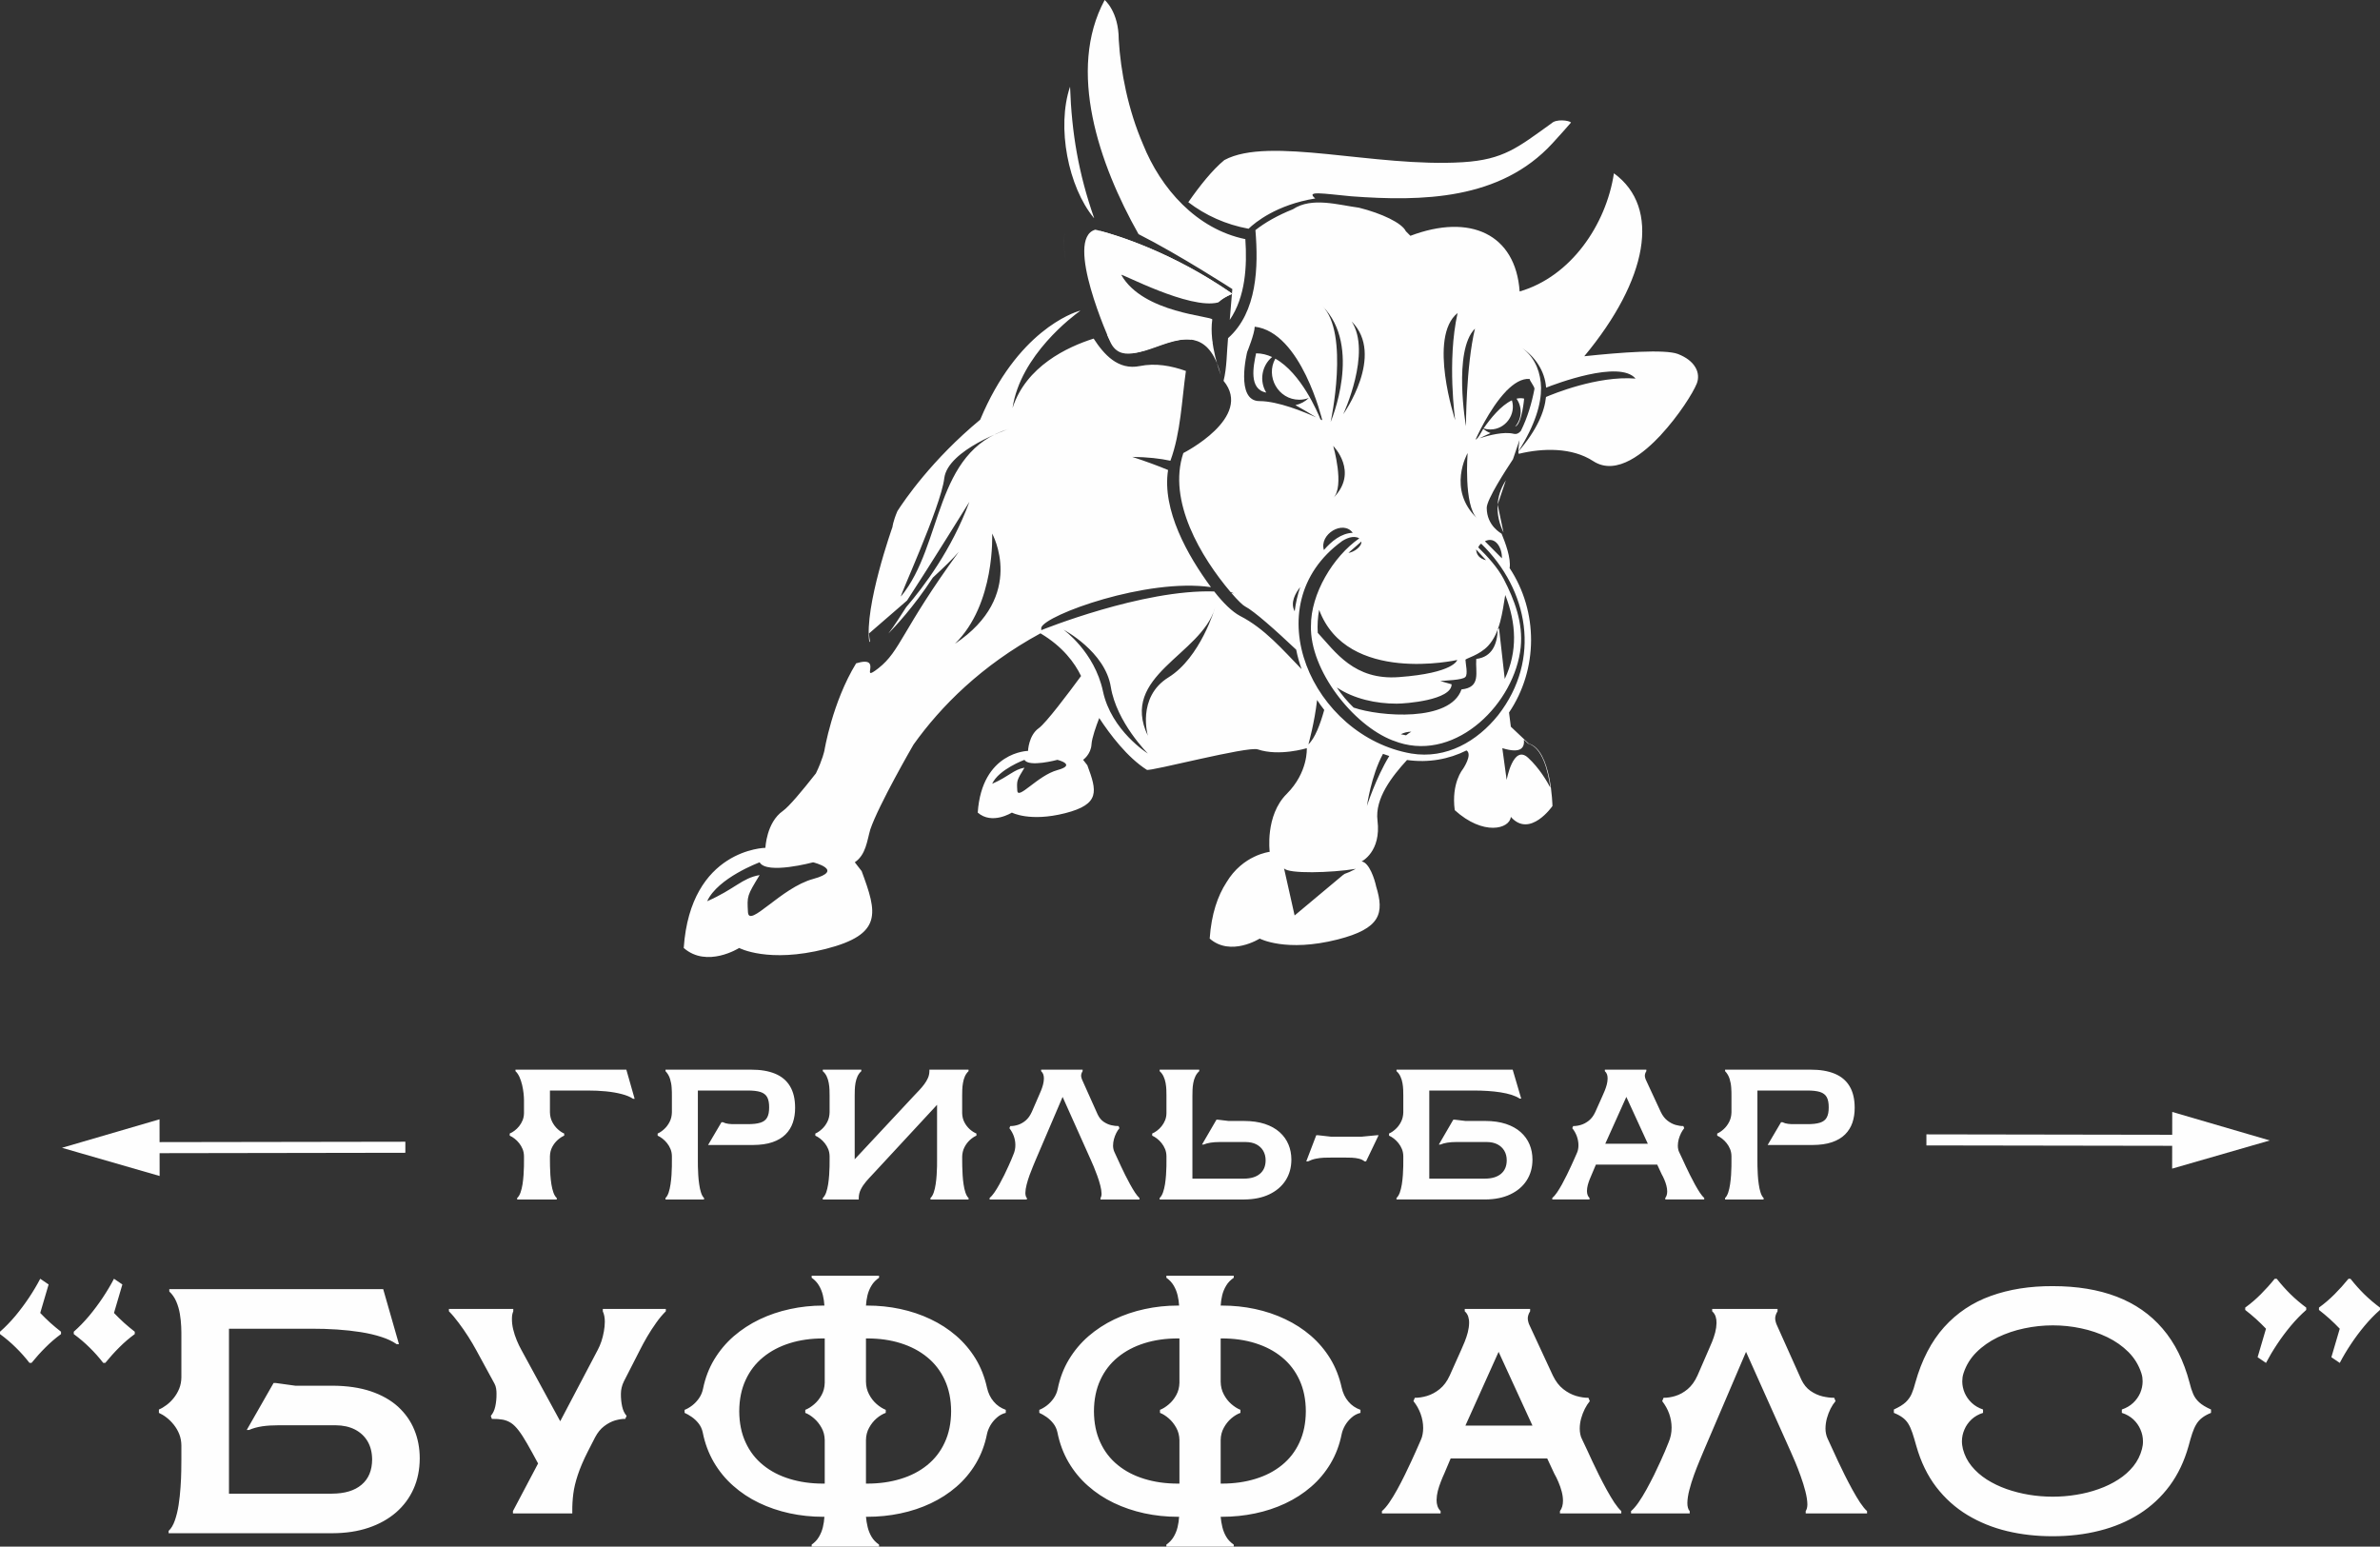 <?xml version="1.0" encoding="UTF-8"?> <svg xmlns="http://www.w3.org/2000/svg" xmlns:xlink="http://www.w3.org/1999/xlink" xmlns:xodm="http://www.corel.com/coreldraw/odm/2003" xml:space="preserve" width="96.845mm" height="62.934mm" style="shape-rendering:geometricPrecision; text-rendering:geometricPrecision; image-rendering:optimizeQuality; fill-rule:evenodd; clip-rule:evenodd" viewBox="0 0 7046.73 4579.26"><rect x="0" y="0" width="7046.73" height="4579.26" fill="#333333" stroke="none"/> <defs> <style type="text/css"> .fil0 {fill:#FEFEFE} </style> </defs> <g id="Layer_x0020_1">  <g id="_753185064"> <g id="_712049712"> <path class="fil0" d="M3043.88 2223.25c0,0 -136.57,1.86 -148.99,182.68 42.5,37.16 101.1,0 101.1,0 0.01,0 53.12,28.36 157.69,1.79 104.69,-26.66 94.02,-65.66 65.7,-142.01l-12.47 -16.08c0,0 23.07,-15.76 24.87,-45.86 1.11,-18.82 13.65,-54.06 22.87,-77.79 31.49,48.09 82.88,116.4 140.88,153.32 8.75,5.6 298.65,-70.52 328.46,-60.53 63.61,21.45 145.16,-3.54 145.16,-3.54 0,0 4.72,71.41 -59.67,135.57 -64.21,64.22 -50.13,171.29 -50.13,171.29 0,-0.01 -79.57,8.75 -128.43,91.06 -25.03,38.66 -44.18,92.06 -49.25,165.8 62.26,54.41 148.04,0 148.04,0 0.01,0 77.77,41.5 230.89,2.65 128.09,-32.63 138.21,-77.89 113.88,-157.1 -4.2,-20.46 -20.12,-70.84 -43.02,-73.96 0,0 58.59,-28.45 47.04,-121.31 -8.19,-64.95 43.19,-131 87.43,-179.04 63.85,8.91 123.84,-2.2 176.17,-28.32 18.91,12.22 -10.94,55.56 -10.94,55.56 0.01,0 -34.57,40.71 -23.96,121.25 84.89,76.98 162.65,55.61 166.12,19.96 56.59,64.15 123.22,-32.13 123.22,-32.13 0.01,0 -3.03,-166.33 -70.23,-184.86l-52.99 -50.08 -5.34 -41.99c86.35,-127.93 87.02,-298.59 1.72,-427.62 4.77,-29.17 -13.32,-76.66 -23.66,-101.59 -0.84,-1.47 -43.96,-22.85 -44.09,-76.74 -0.04,-24.66 56.25,-111.6 77.7,-143.87l19.27 -56.86c-2,14.68 -3.23,26.35 -3.27,33.37 50.91,-79.89 67.42,-141.42 67.16,-187.79l0.01 0c-0.76,-43.17 -15.83,-85.25 -49.92,-113.3l0 -0.02 -2.23 -1.78 0 -0.01 -2.07 -1.55 0 -0.03 -0.95 -0.68 0 -0.01 -0.9 -0.63 0 -0.02 -3.44 -2.34c41.34,26.87 70.71,69.71 74.46,119.66 26.49,-10.46 216.93,-83.1 264.81,-26.89 -113.04,-9.07 -246.81,46.57 -265.18,54.51 -4.33,43.69 -26.68,97.38 -81.76,161.54 0.01,4.5 0.55,6.88 1.76,6.6 70.6,-17.02 156.98,-19.23 219.82,21.77 70.41,45.99 154.24,-28.2 199.65,-76.69l-0.13 0c53.89,-58.1 95.78,-124.91 107,-152.75 6,-14.76 5.35,-32.89 -4.23,-48.61l-0.05 0c-9.36,-15.96 -26.43,-29.32 -51.24,-39.07 -37.98,-14.79 -170.03,-4.84 -277.47,6.58 187.93,-226.07 228.12,-439.74 87.77,-541.64 -23.06,152.1 -127.2,305.74 -279.15,349.88 -11.74,-169.92 -146.58,-231.82 -323.43,-164.8l-13.42 -13.48c-11.47,-24.43 -71.21,-52.88 -138.95,-69.78 -60.99,-7.95 -139.62,-32.62 -195.6,4.67 -45.43,18.15 -81.84,38.98 -110.89,61.69 8.99,108.36 5.7,242.76 -81.05,319.95 -3.91,39.85 -3.3,87.72 -13.29,126.35 89.62,108.18 -119.08,213.78 -119.08,213.78 -47.69,141.95 52.79,308.76 139.67,411.39 3.57,1.32 7.06,2.71 10.45,4.21l-7.96 -1.28c19.27,22.45 34.41,36.75 40.58,39.79 26.49,13.45 91.41,71.44 151.4,128.12 3.84,19.54 9.2,38.82 15.97,57.65 -56.04,-57.6 -109.23,-120.15 -181.86,-157.42 -23.42,-12.37 -50.01,-38.32 -76.83,-72.64 -212.72,-6.91 -512.05,114.62 -512.05,114.62l0 -7.75c12.5,-37.64 312.79,-147.16 502.37,-119.62 -68.92,-93.26 -145.37,-228.45 -126.93,-346.83 -28.94,-12.06 -63.87,-25.07 -106.03,-38.87 45.6,0.61 82.72,4.86 112.97,11.43 30.66,-83.7 33.49,-178.38 45.85,-265.84 -43.84,-15.55 -90.12,-23.88 -136.49,-14.53 -64.47,13.13 -106.31,-34.56 -136.66,-81.28 -78.28,24.72 -200.39,82.13 -240.18,205.73 23.19,-156.96 180.31,-273.59 200,-287.64l-0.31 -0.79c-21.41,6.16 -186.26,61.24 -295.43,322.83 -142.53,118.02 -224.39,238.28 -245.12,270.69 -13.18,30.96 -14.62,47.08 -14.62,47.08 0,0 -84.23,236.63 -68.48,340.63l1.91 -2.18c-1.42,-7.14 -2.36,-15.06 -2.87,-23.3 35.15,-30.67 74.68,-64.45 112.75,-97.64 69.12,-105.95 184.44,-292.06 184.44,-292.06 -52.39,141.61 -135.03,251.35 -187.15,311.89 -16.92,26.03 -33.67,53.34 -52.7,77.94 18.17,-18.7 74.35,-77.41 131.68,-165.55 32.74,-30.15 60.36,-56.83 77.03,-76.69 -170.88,234.56 -172.23,293.32 -238.32,345.15 -59.48,46.56 17.68,-39.93 -65.84,-14.63 -70.62,115.24 -93.92,258.38 -93.92,258.38 0,-0.01 -5.36,26.58 -25.18,67.46 -41.19,52.48 -79.64,98.3 -97.81,111.23 -48.93,34.26 -51.68,109.17 -51.66,109.17 0,0 -221.72,3 -241.89,296.55 69.02,60.33 164.15,0 164.15,0 0,0 86.2,46.04 255.99,2.9 169.97,-43.28 152.66,-106.61 106.62,-230.55l-20.22 -26.07c32.9,-22.49 35.88,-62.46 45.89,-97.28 24.71,-72.47 123.38,-243.35 127.92,-251.16 80.6,-113.04 201.29,-234.53 375.9,-329.4 66.11,39.18 101.42,87.43 120.18,126.35 -37.17,50.58 -103.86,139.27 -125.17,154.43 -30.15,21.12 -31.84,67.26 -31.84,67.26zm1326.66 -596.5l0 0 29.34 31.86c-20.23,-4.84 -28.5,-16.71 -29.34,-31.86zm-339.74 -23.42l0 0c1.5,15.33 -22.5,31.77 -38.4,33.61l38.4 -33.61zm-25.58 -25.82l0 0c-33.91,1.11 -63.11,25.03 -85.36,50.99 -14.54,-46.78 56.99,-89.8 85.36,-50.99zm391.27 24.99l0 0c32.56,-16.37 51.73,22.26 50.31,50.51l-50.31 -50.51zm-11.01 7.12l0 0c140.46,136.73 178.75,342.68 50.51,507.52 -62.03,77.61 -153.39,131.08 -257.33,113.93 -292.5,-50.76 -468.01,-438.09 -205.07,-628.9l-3.75 2.37c14.89,-10.29 37.28,-20.67 54.76,-10.64 -77.71,54 -143.87,164.69 -143.07,259.66l-0.07 -0.04c-3.21,130.58 124.29,293.04 241.93,338.72l0.09 -0.09c5.96,2.34 11.93,4.47 17.92,6.37l-0.03 0.04c173.6,55.08 343.92,-118.29 361.14,-282.1 7.47,-72.31 -18.23,-140.2 -50.63,-202.7l-0.01 0c-18.8,-34.95 -46.93,-65.34 -74.97,-92.98 1.99,-4.96 4.96,-8.72 8.56,-11.16zm-272.11 628.77l0 0c-40.05,65.73 -66.13,147.96 -66.13,147.96 0,0 12.33,-89.53 47.53,-154.35 6.15,2.29 12.36,4.45 18.6,6.4zm-192.55 -136.49l0 0c-11.92,43.04 -27.6,84.17 -46.82,101.87 0,0 18.15,-64.32 25.66,-131.23 6.64,10.09 13.72,19.86 21.16,29.36zm-71.2 -363.51l0 0c-7.69,22.67 -13.21,46.59 -16.26,71.56 -14.15,-25.93 2.69,-54.62 16.26,-71.56zm607.12 23.23l0 0c32.87,83.02 37.12,167.19 -1.43,248.53l-16.97 -150.37 -3.93 4.31c-1.21,42.5 -16.23,81.26 -63.49,86.85 -2.95,39.76 15.15,84.11 -43.69,90.27 -33.44,97.38 -241.94,80.48 -319.39,53.81 -18.62,-17.93 -35.4,-38 -49.82,-59.61 50.58,33.86 116.24,48.09 177.11,47.94 25.97,0.18 162.86,-10.25 162.86,-57.31l-33.46 -9.63c13.35,-1.71 65.76,-2.62 73.99,-11.88 8.54,-7.51 0.48,-40.99 0.44,-50.97 0,-3.94 41.1,-13.35 67.15,-41.48 35.3,-38.05 42.37,-100.03 50.63,-150.47zm-293.72 415.51l0 0c-5.19,-0.92 -10.32,-1.99 -15.43,-3.2 9.51,-4.81 19.86,-7.52 31.07,-7.52 -5.31,2.91 -10.51,6.53 -15.64,10.73zm-224.82 -175.31l0 0c-1.51,-2.9 -2.94,-5.81 -4.36,-8.75l4.36 8.75zm-36.55 -128.14l0 0c-1.42,-22.79 -0.03,-45.73 4.09,-68.16 82.8,222.11 408.89,148.5 408.89,148.5 0,0 -8.46,38.7 -173.07,50.76 -132.11,9.83 -187.71,-74.69 -239.91,-131.1zm-311.41 -859.52l0 0c-12.17,-4.64 -33.17,-13.5 -59.48,-28.01 -1.39,6.48 -2.74,12.97 -4.02,19.44 -89.96,-10.21 -196.94,103.83 -248.44,-14.1 65.87,-15.4 271.44,-82.47 311.93,22.67zm-251.86 -223.95l0 0c-30.05,-38.42 -58.6,-52.87 -83.02,-105.94l3.07 -0.36c49.92,13.26 214.26,63.29 390.3,185.95 -18.26,7.77 -30.39,15.1 -38.64,22.71 -2.47,-1.24 -184.94,-124 -271.71,-102.37zm-99.61 -144.92l0 0c-75.62,-91.11 -111.06,-268.85 -70.51,-388.71 4.77,136.99 24.97,256.61 71.17,388.71l-0.66 0zm145.39 -218.3l0 0c52.71,131.61 158.84,251.51 303.07,281.03 5.5,79.56 0.27,171.43 -46.17,239.09 4.53,-50.91 7.65,-91.24 7.65,-91.24 0,0 -155.15,-100.48 -277.72,-162.65 -117.11,-207.32 -212.29,-485.31 -100.3,-693.22 0,0 41.65,34.17 41.65,117.08 5.64,95.67 27.86,208.29 71.83,309.91zm134.2 171.71l0 0c33.91,-48.71 71.64,-96 106.73,-124.78 132.9,-71.78 444.82,22.36 705.7,6.36 121.78,-7.46 163.68,-44.04 263.19,-115.29 13.48,-13.18 51.08,-8.9 57.58,-2.23 -13.92,16.21 -31.99,36.41 -55.02,61.57 -154.66,168.47 -386.91,172.33 -595.6,156.87 -86.44,-8.16 -135.26,-17.28 -106.71,6.37l0.04 0.01c-114.6,18.65 -178.02,70.88 -197.49,89.66 -67.1,-12.21 -127.55,-39.63 -178.43,-78.55zm1006.04 1602.9l0 0c42.1,11.63 59.11,80.35 65.84,130.41 -9.2,-17.57 -32.26,-57.59 -65.84,-88.48 -44.3,-40.79 -63.45,65.69 -63.45,65.69l-12.84 -94.03c58.55,17.75 65.68,-3.6 63.94,-25.1l12.36 11.51zm-21.41 -925.73l0 0c-5.75,6.95 -12.79,10.57 -21.39,8.45 -29.18,-7.04 -73.04,4.33 -101.09,13.39 7.84,-3.94 19.72,-9.71 32.75,-15.44 -7.97,-2.84 -15.26,-7.19 -21.52,-12.62 -4.82,7.02 -14.76,29.13 -22.99,32.08 0,0 40.02,-91.51 91.17,-144.03l-1.16 -1.13 1.63 0.63c21.71,-22.12 45.33,-37.17 68.78,-35.27 -1.06,4.31 14.39,22.11 14.13,29.45 -7.92,41.33 -20.02,83.69 -40.3,124.49zm-90.56 -4.29l0 0c-6.9,0.01 -13.58,-1.11 -19.9,-3.07 20.05,-28.94 51.5,-68.13 83.95,-83.25 12.78,41.77 -19.03,86.32 -64.05,86.32zm77.64 -91.16l0 0c7.59,-1.81 15.2,-2.02 22.63,-0.23 0,0 -6.37,75.98 -26.68,83 20.27,-23.19 21.97,-57.8 4.05,-82.78zm-38.4 396.31l0 0c-12.62,-25.84 -19.2,-53.89 -17.43,-82.76l17.43 82.76zm-17.41 -82.84l0 0c1.44,-22.06 8,-46.42 24.3,-71.72l-24.3 71.72zm-88.87 -152.46l0 0c0,0 -12.24,155.18 28.36,193.56 -90.5,-85.54 -28.36,-193.56 -28.36,-193.56zm-397.91 -21.06l0 0c0,0.01 77.08,77.19 0,154.22 34.53,-34.51 0,-154.22 0,-154.22zm392.98 -58.44l0 0c0,0 -38.96,-223.42 26.68,-288.94 -26.68,111.59 -26.68,288.95 -26.68,288.94zm-400.66 -12.52l0 0c0,0 56.81,-262.39 -24.78,-343.86 120.49,120.53 24.78,343.87 24.78,343.86zm37.28 -22.96l0 0c0,0 85.1,-182.61 24.82,-274.79 100.2,100.16 -24.82,274.79 -24.82,274.79zm331.55 17.76l0 0c0,0 -81.58,-246.46 7.07,-317.42 -31.89,141.8 -7.07,317.42 -7.07,317.42zm-461.58 -60.68l0 0c9.93,0 19.31,-1.88 28.12,-5.12 -10.78,10.42 -24.42,17.91 -39.66,21.11 24.45,13.4 47.22,27.29 61.2,36.06 -34.99,-15.86 -112.75,-48.01 -167.56,-48.01 -72.73,0 -36.43,-145.52 -36.43,-145.52 0,0 22.24,-54.57 22.24,-74.77 138.17,16.17 200.07,276.94 200.07,276.94l-5.27 -2.58c-8.04,-20.14 -57.23,-136.83 -133.75,-179.72 -29.46,52.37 8.11,121.62 71.05,121.62zm-80.57 -126.46l0 0c-30.99,25.9 -38.3,71.13 -17.31,105.27 -52.43,-9.87 -38.13,-78.24 -30.12,-116.24 16.71,0 32.54,4.05 47.43,10.97zm-367.74 1174.04l0 0c0,0 -108.41,-67.54 -133.11,-184.59 -25,-117.01 -116.77,-182.17 -116.77,-182.17 0,0 123,64.22 140.07,169.48 17.06,105.14 109.81,197.28 109.81,197.28zm0 -52.38l0 0c-85.3,-178.99 157.68,-238.64 198.64,-378.75 0,0 -42.89,146.97 -137.7,205.58 -94.83,58.76 -60.95,173.18 -60.95,173.18zm434.4 531.8l0 0 -31.35 -139.73c11.42,17.08 140.53,13.53 212.61,1.7 -34.22,18.04 -28.05,10.29 -38.79,18.86l-142.48 119.18zm-845.91 -1440.68l0 0c-223.19,67.41 -193.75,342.82 -319.1,495.5 -10.62,12.95 117.56,-263.96 127.66,-349.07 10.11,-85.2 191.44,-146.42 191.44,-146.42zm-49.62 309.9l0 0c0,0 102.87,184.29 -110.27,326.27 120.29,-117.1 110.27,-326.27 110.27,-326.27zm-688.42 973.37l0 0c20.77,37.09 158.4,0 158.38,0 0,0 94.89,23.42 0,49.3 -95.05,25.87 -190.01,146.53 -192.95,98.33 -2.82,-48.3 -2.82,-48.31 34.56,-109.81 -51.86,8.57 -73.71,41.72 -155.39,77.37 31.54,-69.37 155.39,-115.19 155.39,-115.19zm784.12 -303.44l0 0c12.79,22.87 97.57,0 97.57,0.01 0,0 58.44,14.44 0,30.38 -58.55,15.94 -117.06,90.26 -118.85,60.58 -1.75,-29.77 -1.75,-29.77 21.27,-67.65 -31.93,5.28 -45.4,25.71 -95.7,47.65 19.41,-42.71 95.71,-70.97 95.71,-70.97z"></path> <path class="fil0" d="M3162.02 802.19c-1.59,-6.94 -3.01,-13.68 -4.29,-20.16 1.28,6.48 2.7,13.21 4.29,20.16zm-4.95 -23.37l0 0c-5.38,-27.69 -8.09,-50.38 -8.28,-64.32 -0.08,-8.98 1.94,-18.17 6.02,-26.71 -4.07,8.54 -6.04,17.75 -5.96,26.76 0.15,13.92 2.86,36.59 8.21,64.27zm491.64 77.03l0 0 -1.03 13.27c-210.84,-146.63 -404.67,-189.08 -404.67,-189.08 -93.65,26.38 43.44,330.32 43.44,330.32 56.49,129.88 265.48,-144.91 328.42,100.77 0,0 -36.05,-92.2 -25.55,-164.9 1.56,-10.65 -205,-18.21 -269.28,-132.13 -4.21,-7.48 202.57,103.95 287.16,81.29 8.04,-8.45 20.53,-16.5 40.37,-25.06l0.12 -1.22 1.03 -13.27z"></path> <path class="fil0" d="M218.38 3949.92c16.87,12.42 32.42,25.65 46.65,39.71 14.41,14.07 27.96,29.27 40.7,45.67l5.96 0c13.4,-16.39 27.13,-31.77 41.52,-45.99 14.23,-14.4 29.61,-27.47 45.83,-39.39l0 -6.94c-10.92,-8.45 -21.52,-17.38 -31.93,-26.63 -10.25,-9.43 -20.18,-19.02 -29.61,-28.95l24.82 -84.38 -24.82 -16.88c-9.44,18.02 -20.35,36.56 -32.92,55.42 -12.57,18.86 -26.14,37.07 -40.71,54.6 -14.71,17.36 -29.76,33.09 -45.48,46.82l0 6.94zm-218.38 0l0 0c16.87,12.42 32.43,25.65 46.66,39.71 14.39,14.07 27.96,29.27 40.7,45.67l5.96 0c13.4,-16.39 27.13,-31.77 41.52,-45.99 14.23,-14.4 29.63,-27.47 45.83,-39.39l0 -6.94c-10.91,-8.45 -21.51,-17.38 -31.93,-26.63 -10.25,-9.43 -20.18,-19.02 -29.61,-28.95l24.82 -84.38 -24.82 -16.88c-9.43,18.02 -20.34,36.56 -32.91,55.42 -12.58,18.86 -26.14,37.07 -40.71,54.6 -14.71,17.36 -29.77,33.09 -45.49,46.82l0 6.94zm993.62 270.01l0 0c22.01,0.16 41.02,4.29 57.24,12.57 16.05,8.27 28.63,20.02 37.56,35.07 8.77,15.05 13.24,32.93 13.4,53.6 -0.16,32.43 -10.59,57.42 -31.27,74.79 -20.52,17.54 -49.8,26.3 -87.86,26.47l-304.73 0 0 -488.37 244.19 0c25.49,0 50.63,0.66 75.45,2.31 24.81,1.64 48.32,4.29 70.8,7.79 22.33,3.63 42.54,8.27 60.72,14.23 18.04,5.8 33.09,12.9 45.16,21.33l6.95 0 -46.66 -162.78 -633.31 0 0 6.94c8.95,8.27 15.73,18.2 20.69,29.77 4.96,11.58 8.45,23.66 10.59,36.56 2.15,12.9 3.47,25.48 3.97,37.89 0.5,12.4 0.66,23.66 0.5,33.75l0 116.14c-0.18,11.9 -2.17,22.99 -6.3,33.25 -4.13,10.26 -9.59,19.53 -16.21,27.8 -6.61,8.27 -13.72,15.23 -21.51,21.01 -7.61,5.8 -15.21,10.27 -22.5,13.23l0 9.95c7.28,3.3 14.89,7.77 22.5,13.73 7.79,5.96 14.9,13.06 21.51,21.35 6.62,8.25 12.08,17.52 16.21,27.79 4.13,10.42 6.12,21.49 6.3,33.4l0 41.69c0,8.29 0,19.52 -0.34,34.09 -0.16,14.55 -0.98,30.62 -2.15,47.98 -1.16,17.54 -2.99,34.91 -5.64,52.27 -2.63,17.22 -6.44,32.59 -11.23,46.33 -4.8,13.73 -10.92,23.98 -18.37,30.76l0 6.95 485.4 0c39.37,-0.17 74.77,-5.46 106.53,-16.2 31.6,-10.59 58.73,-25.82 81.41,-45.33 22.5,-19.69 39.87,-42.86 51.93,-69.99 12.08,-26.97 18.04,-56.91 18.21,-89.83 0,-30.44 -5.28,-58.72 -16.04,-84.7 -10.59,-26.13 -26.83,-48.8 -48.14,-68.5 -21.53,-19.53 -48.48,-34.74 -80.75,-45.65 -32.26,-10.76 -69.99,-16.38 -113.15,-16.54l-110.19 0 -57.58 -7.95 -6.94 0 -79.41 138.98 6.94 0c10.92,-4.98 23.82,-8.45 38.55,-10.78 14.57,-2.15 30.94,-3.13 48.8,-3.13l168.75 0zm665.09 -11.92l0 0 -115.16 -211.42c-4.8,-8.45 -9.25,-17.88 -13.56,-28.3 -4.31,-10.58 -7.95,-21.33 -10.59,-32.43 -2.65,-11.07 -3.79,-21.49 -3.63,-31.59 0,-3.97 0.32,-7.76 0.82,-11.26 0.66,-3.63 1.67,-7.1 3.14,-10.58l0 -6.96 -190.57 0 0 6.96c9.43,9.44 19.02,20.83 28.95,34.24 9.93,13.24 19.53,26.97 28.46,41.03 8.93,14.07 16.53,26.97 22.99,38.88l54.59 100.25c2.48,4.45 3.99,9.43 4.8,14.55 0.84,5.13 1.16,10.27 1.16,15.22 0.16,13.57 -1.16,26.13 -3.64,37.57 -2.49,11.56 -6.94,20.83 -13.24,27.95l2.99 8.94c12.57,-0.18 23.48,0.66 32.59,2.31 9.09,1.83 17.38,5.14 24.81,10.11 7.46,4.96 14.74,12.39 22.19,22.16 7.44,9.6 15.71,22.51 24.81,38.39 9.11,15.87 20.02,35.56 32.59,59.05l-74.43 140.96 0 6.93 175.68 0 0 -6.93c-0.16,-17.04 0.82,-34.09 2.99,-51.13 2.15,-17.03 6.6,-35.57 13.22,-55.6 6.62,-20.18 16.38,-43.16 29.45,-68.97l21.84 -42.68c7.44,-14.07 16.37,-25.14 26.97,-33.09 10.42,-7.95 21.17,-13.56 32.09,-16.9 11.1,-3.13 21.19,-4.8 30.28,-4.61l3.97 -8.94c-6.29,-7.12 -10.75,-16.39 -13.22,-27.95 -2.49,-11.44 -3.81,-24 -3.65,-37.57 0,-6.45 0.82,-12.74 2.33,-18.7 1.48,-6.12 3.63,-12.08 6.6,-18.04l47.66 -93.29c5.78,-11.59 12.73,-24.32 20.85,-38.38 8.27,-14.07 17.2,-27.96 26.79,-41.36 9.43,-13.4 19.02,-24.82 28.79,-34.42l0 -6.96 -186.62 0 0 6.96c1.99,4.46 3.47,9.26 4.46,14.23 1,5.12 1.5,10.57 1.5,16.53 0,9.43 -1,19.03 -2.81,29.12 -1.83,10.09 -4.15,19.68 -7.28,29.11 -3.15,9.43 -6.8,17.72 -10.75,25.16l-111.17 211.42zm909.24 282.91l0 0c33.57,0 66.18,-3.31 97.76,-9.95 31.76,-6.61 61.7,-16.52 89.82,-29.76 28.13,-13.24 53.61,-29.62 76.27,-49.3 22.83,-19.68 41.86,-42.52 57.41,-68.51 15.55,-26.13 26.65,-55.24 33.09,-87.67 1.67,-8.11 4.98,-16.53 9.93,-25.31 4.96,-8.59 11.42,-16.38 19.19,-23.16 7.62,-6.94 16.53,-11.58 26.49,-14.05l0 -8.94c-14.41,-5.12 -26.49,-13.24 -35.9,-24.64 -9.61,-11.26 -16.05,-24.82 -19.7,-40.87 -6.94,-31.59 -18.2,-60.22 -33.73,-85.87 -15.73,-25.64 -34.91,-48.3 -57.58,-67.98 -22.66,-19.52 -47.98,-35.92 -75.94,-49.13 -28.12,-13.42 -57.91,-23.34 -89.49,-30.12 -31.61,-6.8 -64.21,-10.11 -97.6,-10.11l-3.99 0c0.49,-10.08 2.16,-20.18 4.47,-30.42 2.49,-10.27 6.45,-19.86 11.92,-28.79 5.28,-9.1 12.91,-16.71 22.32,-23.16l0 -5.96 -199.52 0 0 5.96c9.11,6.45 16.39,14.07 21.68,23.16 5.3,8.93 9.1,18.52 11.59,28.79 2.31,10.24 3.97,20.34 4.46,30.42l-3.97 0c-33.59,0 -66.18,3.49 -97.93,10.43 -31.76,6.78 -61.88,17.03 -90.01,30.44 -28.28,13.56 -53.76,30.28 -76.6,49.97 -22.83,19.86 -42.02,42.84 -57.73,68.83 -15.55,25.8 -26.63,54.76 -33.11,86.51 -2.13,10.59 -6.28,20.2 -12.22,28.63 -5.96,8.45 -12.58,15.39 -20.18,21.19 -7.62,5.78 -15.05,10.08 -22.17,12.73l0 8.94c6.78,2.97 13.91,7.11 21.35,12.24 7.44,5.28 14.23,11.56 20.18,19.19 5.78,7.44 9.92,16.21 12.08,26.13 6.45,32.59 17.52,62.05 32.91,88.52 15.56,26.47 34.59,49.79 57.41,69.82 22.66,20.17 48.14,37.04 76.43,50.62 28.3,13.57 58.4,23.82 90.34,30.76 32.09,6.95 65.18,10.43 99.26,10.43l3.97 0c-0.49,10.08 -2.15,20.17 -4.46,30.44 -2.49,10.24 -6.29,19.84 -11.59,28.77 -5.28,9.1 -12.57,16.72 -21.68,23.16l0 5.96 199.52 0 0 -5.96c-9.41,-6.44 -16.87,-14.07 -22.16,-23.16 -5.29,-8.93 -9.09,-18.53 -11.58,-28.77 -2.49,-10.27 -4.13,-20.37 -4.97,-30.44l3.99 0zm-379.19 -312.67l0 0c0.16,-34.74 6.46,-65.52 18.86,-92.32 12.26,-26.79 29.61,-49.29 51.95,-67.49 22.35,-18.36 48.64,-32.1 78.74,-41.53 30.12,-9.43 62.87,-14.05 98.61,-14.05l4.97 0 0 131.02c-0.32,13.58 -3.31,25.8 -9.43,36.74 -5.96,10.91 -13.4,20.02 -22.17,27.45 -8.77,7.44 -17.36,12.9 -25.98,16.21l0 8.94c8.62,3.3 17.22,8.77 25.98,16.36 8.77,7.62 16.21,16.89 22.17,27.8 6.12,10.75 9.11,23 9.43,36.22l0 129.05 -4.97 0c-35.74,0 -68.48,-4.64 -98.61,-13.88 -30.09,-9.11 -56.39,-22.67 -78.74,-40.88 -22.34,-18.02 -39.69,-40.37 -51.95,-67.16 -12.4,-26.65 -18.7,-57.41 -18.86,-92.48zm379.19 -215.41l0 0c35.72,0 68.47,4.61 98.59,14.05 30.1,9.43 56.41,23.17 78.76,41.53 22.33,18.2 39.69,40.7 51.93,67.48 12.42,26.81 18.7,57.59 18.87,92.33 -0.17,35.07 -6.45,65.84 -18.87,92.48 -12.24,26.79 -29.6,49.14 -51.93,67.16 -22.35,18.2 -48.66,31.77 -78.76,40.87 -30.12,9.26 -62.87,13.89 -98.59,13.89l-3.99 0 0 -129.05c0.17,-13.23 3.31,-25.47 9.27,-36.22 5.95,-10.91 13.24,-20.18 22.17,-27.81 8.93,-7.59 18.02,-13.06 27.13,-16.36l0 -8.94c-9.1,-3.64 -18.2,-9.44 -27.13,-17.2 -8.94,-7.79 -16.22,-17.2 -22.17,-28.47 -5.96,-11.23 -9.1,-23.8 -9.27,-37.71l0 -128.04 3.99 0zm1050.22 528.08l0 0c33.57,0 66.18,-3.31 97.76,-9.95 31.76,-6.61 61.7,-16.52 89.83,-29.76 28.13,-13.24 53.6,-29.62 76.27,-49.3 22.82,-19.68 41.85,-42.52 57.4,-68.51 15.56,-26.13 26.65,-55.24 33.09,-87.67 1.67,-8.11 4.98,-16.53 9.93,-25.31 4.98,-8.59 11.42,-16.38 19.2,-23.16 7.6,-6.94 16.54,-11.58 26.47,-14.05l0 -8.94c-14.39,-5.12 -26.47,-13.24 -35.9,-24.64 -9.59,-11.26 -16.05,-24.82 -19.7,-40.87 -6.94,-31.59 -18.2,-60.22 -33.73,-85.87 -15.73,-25.64 -34.91,-48.3 -57.57,-67.98 -22.67,-19.52 -47.99,-35.92 -75.95,-49.13 -28.11,-13.42 -57.89,-23.34 -89.49,-30.12 -31.61,-6.8 -64.21,-10.11 -97.6,-10.11l-3.99 0c0.52,-10.08 2.16,-20.18 4.47,-30.42 2.49,-10.27 6.45,-19.86 11.92,-28.79 5.28,-9.1 12.91,-16.71 22.34,-23.16l0 -5.96 -199.52 0 0 5.96c9.11,6.45 16.38,14.07 21.68,23.16 5.28,8.93 9.11,18.52 11.58,28.79 2.33,10.24 3.97,20.34 4.46,30.42l-3.96 0c-33.59,0 -66.18,3.49 -97.94,10.43 -31.77,6.78 -61.87,17.03 -90,30.44 -28.29,13.56 -53.76,30.28 -76.59,49.97 -22.84,19.86 -42.02,42.84 -57.75,68.83 -15.55,25.8 -26.63,54.76 -33.09,86.51 -2.15,10.59 -6.29,20.2 -12.25,28.63 -5.96,8.45 -12.56,15.39 -20.17,21.19 -7.62,5.78 -15.06,10.08 -22.19,12.73l0 8.94c6.8,2.97 13.91,7.11 21.35,12.24 7.44,5.28 14.23,11.56 20.18,19.19 5.78,7.44 9.93,16.21 12.08,26.13 6.45,32.59 17.54,62.05 32.93,88.52 15.55,26.47 34.57,49.79 57.39,69.82 22.67,20.17 48.14,37.04 76.45,50.62 28.28,13.57 58.39,23.82 90.32,30.76 32.08,6.95 65.17,10.43 99.26,10.43l3.96 0c-0.49,10.08 -2.13,20.17 -4.46,30.44 -2.47,10.24 -6.29,19.84 -11.58,28.77 -5.3,9.1 -12.57,16.72 -21.68,23.16l0 5.96 199.52 0 0 -5.96c-9.43,-6.44 -16.9,-14.07 -22.17,-23.16 -5.3,-8.93 -9.1,-18.53 -11.58,-28.77 -2.49,-10.27 -4.13,-20.37 -4.97,-30.44l3.99 0zm-379.19 -312.67l0 0c0.16,-34.74 6.46,-65.52 18.86,-92.32 12.25,-26.79 29.6,-49.29 51.94,-67.49 22.35,-18.36 48.63,-32.1 78.76,-41.53 30.09,-9.43 62.87,-14.05 98.6,-14.05l4.96 0 0 131.02c-0.32,13.58 -3.31,25.8 -9.43,36.74 -5.96,10.91 -13.4,20.02 -22.17,27.45 -8.75,7.44 -17.36,12.9 -25.97,16.21l0 8.94c8.61,3.3 17.22,8.77 25.97,16.36 8.77,7.62 16.21,16.89 22.17,27.8 6.12,10.75 9.11,23 9.43,36.22l0 129.05 -4.96 0c-35.73,0 -68.51,-4.64 -98.6,-13.88 -30.12,-9.11 -56.41,-22.67 -78.76,-40.88 -22.34,-18.02 -39.69,-40.37 -51.94,-67.16 -12.4,-26.65 -18.7,-57.41 -18.86,-92.48zm379.19 -215.41l0 0c35.72,0 68.48,4.61 98.59,14.05 30.12,9.43 56.43,23.17 78.76,41.53 22.33,18.2 39.71,40.7 51.95,67.48 12.4,26.81 18.68,57.59 18.85,92.33 -0.17,35.07 -6.45,65.84 -18.85,92.48 -12.25,26.79 -29.62,49.14 -51.95,67.16 -22.33,18.2 -48.64,31.77 -78.76,40.87 -30.1,9.26 -62.87,13.89 -98.59,13.89l-3.99 0 0 -129.05c0.17,-13.23 3.31,-25.47 9.27,-36.22 5.96,-10.91 13.24,-20.18 22.17,-27.81 8.93,-7.59 18.02,-13.06 27.13,-16.36l0 -8.94c-9.1,-3.64 -18.2,-9.44 -27.13,-17.2 -8.94,-7.79 -16.21,-17.2 -22.17,-28.47 -5.96,-11.23 -9.1,-23.8 -9.27,-37.71l0 -128.04 3.99 0zm673.98 110.18l0 0c-7.76,17.04 -17.7,30.28 -29.6,39.87 -11.92,9.61 -24.33,16.21 -37.4,20.18 -12.89,3.81 -25.14,5.64 -36.22,5.48l-3.97 9.91c9.1,11.08 16.05,23.66 21.17,37.4 4.97,13.89 7.62,27.96 7.62,42.02 0,6.45 -0.5,12.57 -1.66,18.53 -0.99,5.96 -2.82,11.75 -5.3,17.19l-14.87 33.75c-3.33,7.12 -7.63,16.87 -13.24,29.11 -5.64,12.25 -12.08,25.66 -19.2,40.38 -7.11,14.57 -14.71,29.11 -22.5,43.34 -7.92,14.41 -15.71,27.13 -23.5,38.55 -7.76,11.26 -15.05,19.69 -21.83,25.32l0 6.93 173.71 0 0 -6.93c-4.47,-4.47 -7.44,-9.43 -9.27,-14.9 -1.82,-5.44 -2.65,-11.4 -2.65,-17.86 0.18,-8.77 1.32,-17.7 3.65,-26.97 2.47,-9.27 5.46,-18.37 8.93,-27.13 3.47,-8.93 6.78,-17.03 10.26,-24.32l18.86 -44.67 285.88 0 20.85 44.67c4.3,7.62 8.61,16.05 12.41,25.3 3.97,9.11 7.1,18.38 9.59,27.81 2.49,9.42 3.81,18.53 3.81,27.29 0,5.96 -0.66,11.58 -2.16,16.87 -1.49,5.3 -3.8,9.93 -6.77,13.91l0 6.93 181.64 0 0 -6.93c-6.28,-5.63 -13.06,-14.07 -20.69,-25.32 -7.43,-11.42 -15.03,-24.14 -22.98,-38.55 -7.79,-14.23 -15.39,-28.77 -22.67,-43.34 -7.28,-14.71 -13.73,-28.13 -19.52,-40.38 -5.62,-12.24 -10.08,-21.99 -13.4,-29.11l-16.86 -35.74c-2.49,-4.61 -4.31,-9.58 -5.32,-15.21 -1.14,-5.48 -1.64,-11.08 -1.64,-16.55 0,-10.09 1.48,-20.01 4.13,-30.1 2.83,-10.09 6.46,-19.52 10.94,-28.46 4.45,-8.77 9.42,-16.39 14.71,-22.83l-3.97 -9.91c-11.26,0.16 -23.34,-1.67 -36.56,-5.48 -13.24,-3.97 -25.81,-10.57 -38.05,-20.18 -12.24,-9.59 -22.33,-22.83 -30.62,-39.87l-70.47 -151.86c-0.98,-2.49 -1.99,-5.3 -2.63,-8.29 -0.82,-2.97 -1.32,-6.12 -1.32,-9.59 0,-2.98 0.5,-6.29 1.65,-9.76 0.98,-3.47 2.81,-7.12 5.28,-11.07l0 -6.96 -193.54 0 0 6.96c4.96,4.45 8.27,9.59 10.24,15.55 1.84,5.78 2.83,12.24 2.66,19.19 -0.17,8.93 -1.5,18.36 -3.97,27.95 -2.49,9.43 -5.62,18.86 -9.27,27.8 -3.64,9.11 -7.11,17.19 -10.58,24.66l-33.77 75.43zm245.19 147.91l0 0 -198.53 0 98.28 -218.38 100.25 218.38zm488.37 -147.91l0 0c-7.77,17.04 -17.36,30.28 -28.78,39.87 -11.42,9.61 -23.5,16.21 -36.06,20.18 -12.42,3.81 -24.32,5.64 -35.41,5.48l-3.97 9.91c8.95,11.58 15.89,24 20.69,37.4 4.64,13.39 7.11,26.95 7.11,41.02 0,7.45 -0.66,14.89 -2.15,22.18 -1.48,7.44 -3.79,14.55 -6.77,21.51l-10.93 26.79c-2.97,7.12 -7.28,16.87 -12.9,29.11 -5.62,12.25 -11.9,25.66 -19.03,40.38 -7.28,14.57 -14.89,29.11 -22.67,43.34 -7.92,14.41 -15.87,27.13 -23.64,38.55 -7.95,11.26 -15.23,19.69 -22.01,25.32l0 6.93 173.72 0 0 -6.93c-2.49,-2.49 -4.29,-5.96 -5.3,-10.11 -1.16,-4.13 -1.64,-8.75 -1.64,-13.73 0.16,-11.42 2.15,-24.48 5.95,-39.03 3.8,-14.57 8.26,-29.29 13.73,-44.18 5.44,-14.87 10.75,-28.46 15.88,-40.7 5.13,-12.4 9.26,-22 12.08,-28.95l126.07 -294.82 132.02 294.82c3.3,7.44 7.78,17.54 13.22,30.44 5.48,12.91 10.94,27.13 16.39,42.36 5.62,15.37 10.24,30.44 14.05,45.16 3.81,14.71 5.79,27.64 5.96,38.87 0,3.99 -0.49,7.79 -1.32,11.42 -0.99,3.47 -2.15,6.3 -3.64,8.45l0 6.93 181.66 0 0 -6.93c-6.28,-5.63 -13.08,-14.07 -20.69,-25.32 -7.44,-11.42 -15.05,-24.14 -22.99,-38.55 -7.79,-14.23 -15.4,-28.77 -22.67,-43.34 -7.27,-14.71 -13.73,-28.13 -19.51,-40.38 -5.64,-12.24 -10.1,-21.99 -13.42,-29.11l-17.86 -38.71c-1.99,-4.47 -3.48,-9.1 -4.46,-14.07 -1,-4.8 -1.48,-9.76 -1.48,-14.73 0,-10.09 1.48,-20.18 4.12,-30.44 2.82,-10.08 6.46,-19.67 10.91,-28.61 4.47,-8.77 9.44,-16.22 14.73,-22.34l-3.96 -9.91c-10.59,0.16 -22.01,-1.35 -34.41,-4.15 -12.58,-2.97 -24.5,-8.43 -35.73,-16.2 -11.26,-7.79 -20.19,-18.87 -27.15,-33.27l-73.45 -163.78c-0.98,-2.49 -1.99,-5.3 -2.65,-8.29 -0.82,-2.97 -1.32,-6.12 -1.32,-9.59 0,-2.98 0.5,-6.29 1.67,-9.76 0.98,-3.47 2.81,-7.12 5.28,-11.07l0 -6.96 -193.56 0 0 6.96c4.98,4.45 8.27,9.59 10.25,15.55 1.83,5.78 2.82,12.24 2.65,19.19 -0.16,8.93 -1.48,18.36 -3.95,27.95 -2.49,9.43 -5.64,18.86 -9.27,27.8 -3.65,9.11 -7.12,17.19 -10.59,24.66l-32.77 75.43zm645.22 20.85l0 0c-2.98,12.08 -6.61,22.83 -10.59,32.26 -3.97,9.43 -9.93,17.88 -17.86,25.47 -8.11,7.62 -19.86,14.74 -35.09,21.67l0 9.95c10.59,4.3 19.2,8.94 25.82,13.89 6.8,4.96 12.41,11.07 16.71,18.02 4.46,7.12 8.45,16.05 12.08,26.65 3.64,10.75 7.6,24 11.92,39.71 13.39,46.98 33.07,87.51 58.88,121.26 25.98,33.75 56.76,61.37 92.32,82.88 35.73,21.51 74.79,37.4 117.45,47.65 42.7,10.26 87.53,15.21 134.34,15.21 49.81,0 96.46,-5.44 139.8,-16.54 43.35,-10.91 82.56,-27.45 117.63,-49.62 34.9,-22.17 64.85,-49.96 89.67,-83.39 24.64,-33.41 43.33,-72.63 55.91,-117.45 3.81,-14.57 7.44,-27.13 10.93,-37.56 3.47,-10.42 7.43,-19.35 11.9,-26.79 4.47,-7.46 10.09,-13.91 17.03,-19.2 6.96,-5.46 15.88,-10.41 26.65,-14.71l0 -9.95c-15.23,-6.77 -26.97,-13.88 -35.07,-21.31 -7.95,-7.28 -13.91,-15.57 -17.88,-25 -3.96,-9.27 -7.6,-20.34 -10.58,-33.09 -17.03,-64.52 -43.52,-117.79 -79.92,-160.15 -36.22,-42.34 -81.55,-73.77 -135.99,-94.63 -54.58,-20.83 -117.45,-31.11 -189.08,-31.11 -68,-0.32 -129.22,9.43 -183.31,28.96 -54.26,19.36 -100.43,50.29 -138.32,92.32 -37.89,42.18 -66.34,96.94 -85.37,164.61zm140.95 196.54l0 0c-0.98,-3.97 -1.64,-7.78 -2.15,-11.42 -0.5,-3.63 -0.82,-7.44 -0.82,-11.42 0,-12.08 2.48,-23.82 7.44,-35.07 4.8,-11.42 11.92,-21.33 21.17,-30.1 9.44,-8.61 20.69,-15.07 33.91,-19.19l0 -9.95c-13.23,-4.45 -24.48,-11.07 -33.57,-19.68 -9.11,-8.59 -16.05,-18.53 -20.85,-29.44 -4.64,-11.1 -7.12,-22.5 -7.12,-34.25 0,-3.97 0.34,-7.93 0.84,-12.06 0.65,-3.97 1.64,-8.29 3.14,-12.74 7.76,-23.34 20.35,-43.85 38.03,-61.38 17.72,-17.7 38.72,-32.26 63.03,-44.18 24.5,-11.74 50.63,-20.67 78.6,-26.47 27.95,-5.96 56.09,-8.91 84.38,-8.91 28.12,0 55.93,2.79 83.71,8.75 27.61,5.8 53.58,14.57 77.91,26.3 24.16,11.76 45,26.47 62.53,44.01 17.54,17.7 30.1,38.22 37.9,61.89 1.47,4.45 2.47,8.77 3.13,12.74 0.5,4.13 0.82,8.09 0.82,12.06 0,11.75 -2.48,23.15 -7.1,34.25 -4.8,10.91 -11.74,20.85 -20.85,29.44 -9.11,8.61 -20.37,15.23 -33.59,19.68l0 9.95c13.23,4.12 24.48,10.58 33.91,19.19 9.27,8.77 16.39,18.69 21.19,30.1 4.96,11.26 7.44,22.99 7.44,35.07 0,3.97 -0.16,7.79 -0.68,11.42 -0.49,3.64 -1.31,7.45 -2.29,11.42 -4.98,18.87 -13.42,35.74 -25.5,50.79 -12.24,15.05 -26.95,28.3 -44.66,39.53 -17.54,11.27 -36.88,20.69 -58.07,28.13 -21.16,7.61 -43.35,13.24 -66.51,16.88 -22.99,3.81 -46.15,5.62 -69.31,5.62 -23.34,0 -46.66,-1.81 -69.99,-5.62 -23.32,-3.81 -45.65,-9.6 -67,-17.04 -21.35,-7.62 -40.86,-17.05 -58.57,-28.29 -17.68,-11.42 -32.58,-24.48 -44.83,-39.55 -12.24,-14.89 -20.66,-31.75 -25.64,-50.45zm1016.45 -418.88l0 0c-16.71,-12.4 -32.26,-25.64 -46.65,-39.71 -14.23,-14.05 -27.8,-29.28 -40.7,-45.65l-5.96 0c-13.24,16.37 -27.15,31.78 -41.36,45.99 -14.39,14.39 -29.61,27.47 -46.01,39.36l0 6.96c10.94,8.43 21.51,17.36 31.94,26.63 10.25,9.43 20.18,19.03 29.6,28.95l-24.81 84.38 24.81 16.87c9.45,-18.04 20.37,-36.56 32.95,-55.42 12.56,-19.04 26.13,-37.07 40.7,-54.6 14.73,-17.54 29.77,-33.09 45.48,-46.82l0 -6.96zm218.38 0l0 0c-16.71,-12.4 -32.25,-25.64 -46.66,-39.71 -14.23,-14.05 -27.79,-29.28 -40.7,-45.65l-5.96 0c-13.24,16.37 -27.13,31.78 -41.35,45.99 -14.39,14.39 -29.62,27.47 -45.99,39.36l0 6.96c10.91,8.43 21.49,17.36 31.93,26.63 10.25,9.43 20.18,19.03 29.61,28.95l-24.82 84.38 24.82 16.87c9.42,-18.04 20.34,-36.56 32.93,-55.42 12.57,-19.04 26.13,-37.07 40.7,-54.6 14.73,-17.54 29.76,-33.09 45.49,-46.82l0 -6.96z"></path> <path class="fil0" d="M1628.27 3228.84l112.17 0c18.26,0 35.9,0.73 53.13,2.41 17.23,1.68 32.77,4.31 46.83,7.99 14.08,3.57 25.42,8.29 34.24,14.17l4.41 0 -24.56 -86.32 -328.29 0 0 4.41c4.73,4.41 8.72,10.19 11.98,17.44 3.15,7.23 5.77,15.11 7.77,23.52 1.89,8.41 3.36,16.58 4.2,24.46 0.84,7.88 1.27,14.6 1.27,20.28l0 38.42c-0.11,7.57 -1.37,14.6 -4,21.12 -2.62,6.49 -6.09,12.38 -10.29,17.64 -4.21,5.25 -8.72,9.66 -13.66,13.34 -4.83,3.67 -9.66,6.51 -14.28,8.4l0 6.3c4.61,2.1 9.44,4.94 14.28,8.72 4.94,3.78 9.44,8.3 13.66,13.55 4.2,5.25 7.67,11.13 10.29,17.65 2.63,6.61 3.89,13.64 4,21.2l0 11.34c0,4.42 0,10.51 -0.11,18.28 -0.21,7.77 -0.53,16.28 -1.16,25.52 -0.61,9.35 -1.68,18.58 -3.03,27.72 -1.48,9.12 -3.47,17.33 -6,24.47 -2.61,7.23 -5.87,12.6 -9.87,16.16l0 4.42 117.19 0 0 -4.42c-3.99,-3.57 -7.25,-8.93 -9.87,-16.16 -2.52,-7.14 -4.52,-15.35 -5.99,-24.47 -1.38,-9.14 -2.42,-18.37 -3.06,-27.72 -0.61,-9.24 -0.93,-17.75 -1.05,-25.52 -0.21,-7.76 -0.21,-13.85 -0.21,-18.28l0 -11.34c0.21,-10.08 2.42,-19.33 6.74,-27.52 4.29,-8.19 9.75,-15.11 16.16,-20.9 6.41,-5.67 12.81,-9.96 19.33,-12.7l0 -6.3c-6.53,-2.73 -12.92,-7.14 -19.33,-13.02 -6.41,-5.88 -11.87,-13.02 -16.16,-21.52 -4.31,-8.4 -6.53,-17.96 -6.74,-28.46l0 -64.27zm437.94 0l0 0 146.79 0c16.3,-0.11 29.1,1.36 38.56,4.3 9.34,3.05 16.05,8.2 19.94,15.43 3.99,7.35 5.88,17.33 5.78,30.04 0.1,12.7 -1.79,22.69 -5.78,29.93 -3.89,7.36 -10.61,12.52 -19.94,15.43 -9.47,3.06 -22.27,4.53 -38.56,4.41l-37.79 0c-6.41,0.12 -12.5,-0.19 -18.49,-0.93 -6,-0.74 -11.34,-2.31 -16.18,-4.74l-4.39 0 -39.69 67.42 132.31 0c22.8,-0.11 42.22,-2.82 58.19,-8.28 15.95,-5.48 28.87,-13.13 38.74,-23 9.98,-9.88 17.11,-21.54 21.73,-34.88 4.53,-13.43 6.85,-28.13 6.74,-44.1 0,-26.04 -5.15,-47.35 -15.23,-63.97 -9.98,-16.68 -24.79,-28.98 -44.1,-36.94 -19.43,-8 -43.05,-11.98 -71.1,-11.87l-253.3 0 0 4.41c6.2,6.41 10.61,13.97 13.34,22.58 2.62,8.61 4.31,17.32 4.83,26.26 0.65,8.81 0.84,16.9 0.73,24.25l0 48.53c-0.2,10.5 -2.41,20.06 -6.72,28.46 -4.3,8.51 -9.76,15.64 -16.17,21.52 -6.41,5.88 -12.82,10.29 -19.31,13.02l0 6.3c4.6,2.1 9.43,4.94 14.28,8.72 4.94,3.78 9.44,8.3 13.64,13.55 4.21,5.25 7.67,11.13 10.29,17.65 2.63,6.61 3.91,13.64 3.99,21.2l0 11.34c0,4.52 0,10.7 -0.08,18.49 -0.23,7.76 -0.54,16.28 -1.07,25.63 -0.63,9.24 -1.58,18.47 -2.94,27.5 -1.35,9.14 -3.14,17.23 -5.57,24.48 -2.41,7.12 -5.44,12.49 -9.24,16.05l0 4.42 114.06 0 0 -4.42c-3.69,-3.57 -6.64,-8.93 -8.94,-16.05 -2.32,-7.25 -4.1,-15.34 -5.36,-24.48 -1.35,-9.03 -2.32,-18.26 -2.84,-27.5 -0.52,-9.35 -0.84,-17.86 -1.05,-25.63 -0.1,-7.79 -0.1,-13.97 -0.1,-18.49l0 -206.03zm782.58 196.6l0 0c0.2,-10.5 2.4,-20.06 6.72,-28.57 4.29,-8.4 9.77,-15.65 16.16,-21.53 6.41,-5.76 12.83,-10.17 19.33,-12.92l0 -6.3c-6.51,-2.61 -12.92,-6.72 -19.33,-12.29 -6.39,-5.67 -11.87,-12.6 -16.16,-20.78 -4.31,-8.19 -6.51,-17.32 -6.72,-27.42l0 -51.65c0,-5.27 0.09,-11.24 0.31,-17.75 0.21,-6.51 0.95,-13.13 2.1,-19.96 1.05,-6.72 2.94,-13.13 5.56,-19.22 2.65,-5.99 6.31,-11.22 10.93,-15.53l0 -4.4 -115.93 0 0 4.4c-0.11,6.93 -1.48,13.55 -4.2,19.97 -2.84,6.39 -6.41,12.6 -10.93,18.57 -4.5,5.99 -9.34,11.87 -14.58,17.44 -5.36,5.67 -10.51,11.13 -15.67,16.49l-175.8 188.41 0 -188.41c-0.09,-5.27 0,-11.24 0.32,-17.75 0.21,-6.51 0.95,-13.13 2.1,-19.96 1.16,-6.72 3.15,-13.13 5.78,-19.22 2.73,-5.99 6.53,-11.22 11.36,-15.53l0 -4.4 -114.06 0 0 4.4c5.04,4.31 8.94,9.55 11.66,15.53 2.84,6.09 4.82,12.5 5.97,19.22 1.26,6.83 2.02,13.45 2.21,19.96 0.32,6.51 0.42,12.48 0.32,17.75l0 49.15c-0.21,10.5 -2.42,20.06 -6.72,28.46 -4.31,8.51 -9.77,15.65 -16.18,21.52 -6.4,5.88 -12.81,10.29 -19.31,13.02l0 6.3c4.62,2.1 9.44,4.94 14.28,8.72 4.93,3.78 9.44,8.3 13.64,13.55 4.2,5.25 7.67,11.13 10.29,17.65 2.63,6.61 3.89,13.64 4,21.2l0 11.97c0,4.31 0,10.28 -0.11,17.96 -0.21,7.67 -0.52,16.08 -1.16,25.42 -0.61,9.25 -1.67,18.37 -3.03,27.52 -1.47,9.12 -3.46,17.32 -5.97,24.46 -2.63,7.23 -5.9,12.6 -9.89,16.17l0 4.42 106.49 0 0 -4.42c0.09,-9.24 2.21,-17.85 6.29,-25.84 4.1,-8.08 9.24,-15.75 15.56,-23.1 6.29,-7.35 12.92,-14.5 19.73,-21.63l190.28 -205.41 0 164.45c0,4.31 0,10.28 -0.09,17.96 -0.21,7.67 -0.52,16.08 -1.16,25.42 -0.52,9.25 -1.56,18.37 -2.94,27.52 -1.35,9.12 -3.25,17.32 -5.76,24.46 -2.52,7.23 -5.67,12.6 -9.56,16.17l0 4.42 112.78 0 0 -4.42c-3.78,-3.57 -6.83,-8.94 -9.23,-16.17 -2.42,-7.14 -4.2,-15.34 -5.57,-24.46 -1.35,-9.15 -2.31,-18.27 -2.82,-27.52 -0.63,-9.34 -0.95,-17.75 -1.06,-25.42 -0.2,-7.68 -0.2,-13.65 -0.2,-17.96l0 -10.08zm206.02 -132.95l0 0c-4.94,10.82 -11.01,19.22 -18.26,25.32 -7.25,6.08 -14.92,10.28 -22.9,12.81 -7.88,2.42 -15.44,3.57 -22.48,3.46l-2.52 6.31c5.67,7.35 10.1,15.23 13.13,23.74 2.94,8.49 4.52,17.1 4.52,26.03 0,4.72 -0.41,9.47 -1.35,14.07 -0.95,4.74 -2.42,9.26 -4.31,13.66l-6.93 17c-1.89,4.52 -4.64,10.7 -8.2,18.49 -3.57,7.77 -7.56,16.28 -12.06,25.63 -4.64,9.24 -9.47,18.47 -14.41,27.5 -5.02,9.14 -10.08,17.23 -15,24.48 -5.05,7.12 -9.66,12.49 -13.96,16.06l0 4.42 110.26 0 0 -4.42c-1.56,-1.57 -2.73,-3.78 -3.37,-6.4 -0.73,-2.63 -1.03,-5.57 -1.03,-8.72 0.09,-7.25 1.35,-15.55 3.78,-24.77 2.41,-9.26 5.25,-18.61 8.72,-28.05 3.47,-9.45 6.82,-18.06 10.08,-25.84 3.25,-7.87 5.88,-13.96 7.65,-18.38l80.03 -187.13 83.8 187.13c2.1,4.73 4.94,11.14 8.4,19.33 3.47,8.2 6.93,17.23 10.4,26.89 3.57,9.75 6.51,19.31 8.91,28.66 2.42,9.35 3.7,17.54 3.8,24.67 0,2.54 -0.33,4.95 -0.84,7.25 -0.63,2.21 -1.37,3.99 -2.31,5.35l0 4.42 115.3 0 0 -4.42c-3.99,-3.57 -8.28,-8.94 -13.13,-16.06 -4.72,-7.25 -9.55,-15.34 -14.6,-24.48 -4.92,-9.03 -9.76,-18.26 -14.39,-27.5 -4.62,-9.35 -8.7,-17.86 -12.38,-25.63 -3.57,-7.79 -6.41,-13.97 -8.51,-18.49l-11.34 -24.56c-1.26,-2.84 -2.21,-5.78 -2.82,-8.93 -0.65,-3.05 -0.95,-6.2 -0.95,-9.35 0,-6.4 0.95,-12.81 2.63,-19.31 1.78,-6.41 4.08,-12.5 6.93,-18.17 2.82,-5.57 5.97,-10.3 9.33,-14.18l-2.52 -6.31c-6.72,0.11 -13.97,-0.83 -21.83,-2.62 -8,-1.89 -15.53,-5.35 -22.69,-10.29 -7.14,-4.93 -12.81,-11.98 -17.23,-21.1l-46.62 -103.99c-0.63,-1.56 -1.26,-3.34 -1.67,-5.25 -0.53,-1.88 -0.85,-3.89 -0.85,-6.08 0,-1.91 0.32,-4 1.06,-6.2 0.62,-2.21 1.78,-4.52 3.35,-7.04l0 -4.4 -122.86 0 0 4.4c3.15,2.83 5.25,6.09 6.51,9.87 1.16,3.68 1.78,7.77 1.68,12.2 -0.11,5.67 -0.95,11.64 -2.52,17.75 -1.59,5.97 -3.57,11.97 -5.88,17.64 -2.31,5.78 -4.5,10.91 -6.72,15.64l-20.8 47.89zm378.69 -120.98l0 0c5.04,4.51 8.94,9.77 11.66,15.86 2.82,6.09 4.82,12.5 5.97,19.22 1.26,6.83 2,13.43 2.21,20.05 0.31,6.51 0.42,12.5 0.31,17.96l0 51.03c-0.09,7.57 -1.35,14.6 -3.97,21.12 -2.63,6.5 -6.1,12.39 -10.3,17.64 -4.2,5.25 -8.7,9.66 -13.64,13.34 -4.85,3.67 -9.68,6.51 -14.29,8.4l0 6.3c4.61,2.1 9.44,4.94 14.29,8.72 4.94,3.78 9.44,8.3 13.64,13.55 4.2,5.25 7.67,11.13 10.3,17.65 2.62,6.61 3.88,13.64 3.97,21.2l0 11.97c0,4.31 0,10.28 -0.09,17.86 -0.21,7.67 -0.54,16.07 -1.16,25.31 -0.61,9.23 -1.68,18.38 -3.03,27.5 -1.49,9.04 -3.48,17.23 -6,24.48 -2.63,7.25 -5.88,12.71 -9.87,16.38l0 4.42 250.15 0c28.55,-0.23 53.24,-5.15 74.04,-15.02 20.88,-9.89 37.04,-23.53 48.51,-41.17 11.43,-17.65 17.22,-38.22 17.32,-61.65 0,-16.17 -2.84,-31.19 -8.62,-45.04 -5.76,-13.87 -14.49,-25.93 -26.14,-36.45 -11.55,-10.4 -26.14,-18.47 -43.68,-24.37 -17.44,-5.76 -37.92,-8.7 -61.43,-8.82l-46.01 0 -31.51 -3.78 -4.41 0 -42.84 73.72 4.41 0c11.98,-5.04 27.73,-7.55 47.27,-7.55l78.13 0c11.85,0.09 22.16,2.31 30.87,6.72 8.7,4.52 15.53,10.7 20.37,18.79 4.82,8.19 7.34,17.65 7.34,28.67 -0.09,17.11 -5.67,30.45 -16.79,39.8 -11.02,9.45 -26.89,14.28 -47.46,14.39l-152.5 0 0 -245.11c-0.09,-5.46 0,-11.45 0.33,-17.96 0.2,-6.62 0.95,-13.22 2.19,-20.05 1.16,-6.72 3.15,-13.13 6,-19.22 2.73,-6.09 6.62,-11.35 11.66,-15.86l0 -4.4 -117.19 0 0 4.4zm434.13 267.15l0 0 5.04 0c7.57,-3.66 15.32,-6.4 23.32,-7.97 7.88,-1.56 15.95,-2.62 24.14,-2.94 8.3,-0.31 16.6,-0.52 24.99,-0.42l35.28 0c7.47,-0.09 14.92,0.12 22.37,0.42 7.47,0.32 14.5,1.38 21.01,2.94 6.51,1.58 11.96,4.31 16.47,7.97l4.42 0 37.17 -77.49 -5.04 0 -46.01 4.42 -89.46 0 -39.07 -4.42 -5.06 0 -29.6 77.49zm534.93 -57.34l0 0c11.87,0.1 22.16,2.31 30.87,6.72 8.7,4.52 15.53,10.7 20.38,18.79 4.83,8.19 7.33,17.65 7.33,28.66 -0.08,17.12 -5.67,30.46 -16.79,39.81 -11.03,9.44 -26.89,14.28 -47.46,14.39l-165.09 0 0 -260.86 131.69 0c13.76,0 27.4,0.42 40.75,1.26 13.43,0.82 26.14,2.2 38.22,4.09 11.96,1.88 22.9,4.31 32.65,7.35 9.79,3.17 17.96,6.83 24.48,11.23l4.41 0 -25.21 -85.69 -344.02 0 0 4.41c5.04,4.5 8.91,9.77 11.66,15.86 2.82,6.08 4.82,12.49 5.97,19.22 1.26,6.83 2,13.43 2.2,20.05 0.32,6.51 0.44,12.5 0.32,17.96l0 48.53c-0.21,10.5 -2.42,20.06 -6.72,28.46 -4.31,8.51 -9.77,15.64 -16.18,21.52 -6.4,5.88 -12.81,10.29 -19.31,13.02l0 6.3c4.61,2.1 9.44,4.94 14.28,8.72 4.94,3.78 9.46,8.3 13.64,13.55 4.2,5.25 7.68,11.13 10.3,17.65 2.63,6.61 3.88,13.64 3.99,21.2l0 11.96c0,4.31 0,10.29 -0.11,17.96 -0.21,7.67 -0.52,16.09 -1.15,25.42 -0.63,9.25 -1.68,18.37 -3.05,27.51 -1.47,9.12 -3.46,17.33 -6,24.47 -2.61,7.23 -5.86,12.6 -9.85,16.16l0 4.42 262.74 0c28.57,-0.23 53.25,-5.15 74.04,-15.02 20.9,-9.88 37.07,-23.52 48.51,-41.16 11.43,-17.65 17.22,-38.22 17.32,-61.65 0,-16.17 -2.84,-31.19 -8.6,-45.04 -5.78,-13.88 -14.5,-25.93 -26.17,-36.45 -11.55,-10.4 -26.14,-18.47 -43.68,-24.37 -17.43,-5.77 -37.9,-8.7 -61.43,-8.82l-58.6 0 -31.51 -3.78 -4.41 0 -42.84 73.72 4.41 0c11.98,-5.04 27.73,-7.56 47.27,-7.56l90.73 0zm320.73 -88.83l0 0c-4.95,10.82 -11.24,19.22 -18.8,25.32 -7.57,6.08 -15.45,10.28 -23.74,12.81 -8.19,2.42 -15.96,3.57 -23,3.46l-2.52 6.31c5.78,7.03 10.17,15.02 13.44,23.74 3.14,8.8 4.82,17.75 4.82,26.66 0,4.08 -0.31,7.97 -1.05,11.77 -0.63,3.78 -1.78,7.44 -3.34,10.91l-9.47 21.41c-2.1,4.52 -4.83,10.7 -8.4,18.49 -3.59,7.77 -7.67,16.28 -12.2,25.63 -4.5,9.24 -9.35,18.47 -14.28,27.5 -5.04,9.14 -9.98,17.23 -14.92,24.48 -4.93,7.12 -9.55,12.49 -13.85,16.06l0 4.42 110.26 0 0 -4.42c-2.82,-2.83 -4.72,-5.98 -5.87,-9.45 -1.16,-3.46 -1.68,-7.25 -1.68,-11.34 0.09,-5.57 0.84,-11.23 2.31,-17.11 1.59,-5.89 3.47,-11.66 5.67,-17.22 2.2,-5.67 4.29,-10.82 6.51,-15.44l11.98 -28.36 181.46 0 13.24 28.36c2.71,4.81 5.44,10.17 7.87,16.05 2.52,5.78 4.52,11.66 6.09,17.65 1.58,5.97 2.42,11.77 2.42,17.32 0,3.78 -0.44,7.35 -1.38,10.71 -0.95,3.35 -2.42,6.29 -4.31,8.82l0 4.42 115.32 0 0 -4.42c-3.99,-3.57 -8.3,-8.94 -13.13,-16.06 -4.73,-7.25 -9.55,-15.34 -14.6,-24.48 -4.94,-9.03 -9.77,-18.26 -14.39,-27.5 -4.62,-9.35 -8.72,-17.86 -12.39,-25.63 -3.58,-7.79 -6.41,-13.97 -8.51,-18.49l-10.71 -22.67c-1.58,-2.94 -2.73,-6.1 -3.35,-9.66 -0.74,-3.47 -1.05,-7.04 -1.05,-10.51 0,-6.4 0.93,-12.71 2.61,-19.12 1.79,-6.4 4.1,-12.38 6.94,-18.05 2.83,-5.57 5.98,-10.4 9.34,-14.49l-2.52 -6.31c-7.14,0.11 -14.81,-1.03 -23.2,-3.46 -8.4,-2.52 -16.39,-6.72 -24.16,-12.81 -7.77,-6.1 -14.18,-14.5 -19.43,-25.32l-44.73 -96.41c-0.63,-1.56 -1.26,-3.34 -1.68,-5.25 -0.53,-1.88 -0.84,-3.89 -0.84,-6.08 0,-1.91 0.31,-4 1.03,-6.2 0.65,-2.21 1.8,-4.52 3.38,-7.04l0 -4.4 -122.86 0 0 4.4c3.13,2.83 5.23,6.09 6.51,9.87 1.15,3.68 1.78,7.77 1.67,12.2 -0.1,5.67 -0.94,11.64 -2.5,17.75 -1.59,5.97 -3.59,11.97 -5.88,17.64 -2.33,5.78 -4.52,10.91 -6.74,15.64l-21.41 47.89zm155.63 93.89l0 0 -126.03 0 62.39 -138.62 63.63 138.62zm324.49 -157.52l0 0 146.81 0c16.28,-0.11 29.1,1.36 38.54,4.3 9.35,3.05 16.07,8.2 19.94,15.43 3.99,7.35 5.88,17.33 5.78,30.04 0.09,12.7 -1.8,22.69 -5.78,29.93 -3.87,7.36 -10.59,12.52 -19.94,15.44 -9.44,3.05 -22.27,4.52 -38.54,4.41l-37.81 0c-6.41,0.11 -12.5,-0.2 -18.49,-0.94 -5.97,-0.74 -11.34,-2.31 -16.17,-4.73l-4.4 0 -39.7 67.42 132.33 0c22.78,-0.11 42.21,-2.82 58.17,-8.28 15.96,-5.48 28.87,-13.13 38.75,-23 9.98,-9.88 17.12,-21.54 21.74,-34.88 4.5,-13.44 6.83,-28.13 6.72,-44.1 0,-26.05 -5.15,-47.35 -15.23,-63.97 -9.96,-16.68 -24.79,-28.99 -44.1,-36.95 -19.43,-8 -43.05,-11.98 -71.1,-11.87l-253.27 0 0 4.4c6.18,6.42 10.59,13.97 13.32,22.58 2.63,8.61 4.31,17.32 4.82,26.26 0.65,8.82 0.86,16.9 0.74,24.25l0 48.53c-0.21,10.5 -2.42,20.06 -6.73,28.46 -4.3,8.51 -9.76,15.65 -16.15,21.52 -6.42,5.88 -12.82,10.29 -19.33,13.02l0 6.3c4.62,2.1 9.44,4.94 14.28,8.72 4.94,3.78 9.44,8.3 13.64,13.55 4.21,5.25 7.67,11.13 10.3,17.65 2.62,6.61 3.89,13.64 3.99,21.2l0 11.34c0,4.52 0,10.7 -0.09,18.49 -0.23,7.77 -0.53,16.28 -1.05,25.63 -0.65,9.24 -1.6,18.47 -2.95,27.5 -1.36,9.14 -3.15,17.23 -5.57,24.48 -2.41,7.12 -5.44,12.49 -9.22,16.06l0 4.42 114.04 0 0 -4.42c-3.68,-3.57 -6.62,-8.94 -8.94,-16.06 -2.31,-7.25 -4.1,-15.34 -5.36,-24.48 -1.36,-9.03 -2.31,-18.26 -2.85,-27.5 -0.52,-9.35 -0.84,-17.86 -1.03,-25.63 -0.12,-7.79 -0.12,-13.97 -0.12,-18.49l0 -206.03z"></path> <polygon class="fil0" points="1200.18,3380.43 472.45,3381.59 472.35,3314.03 183.5,3398.42 472.61,3481.88 472.52,3414.32 1200.18,3413.15 "></polygon> <polygon class="fil0" points="5703.75,3358.64 6431.5,3359.85 6431.58,3292.26 6720.45,3376.67 6431.31,3460.09 6431.42,3392.53 5703.75,3391.37 "></polygon> </g> </g> </g> </svg> 